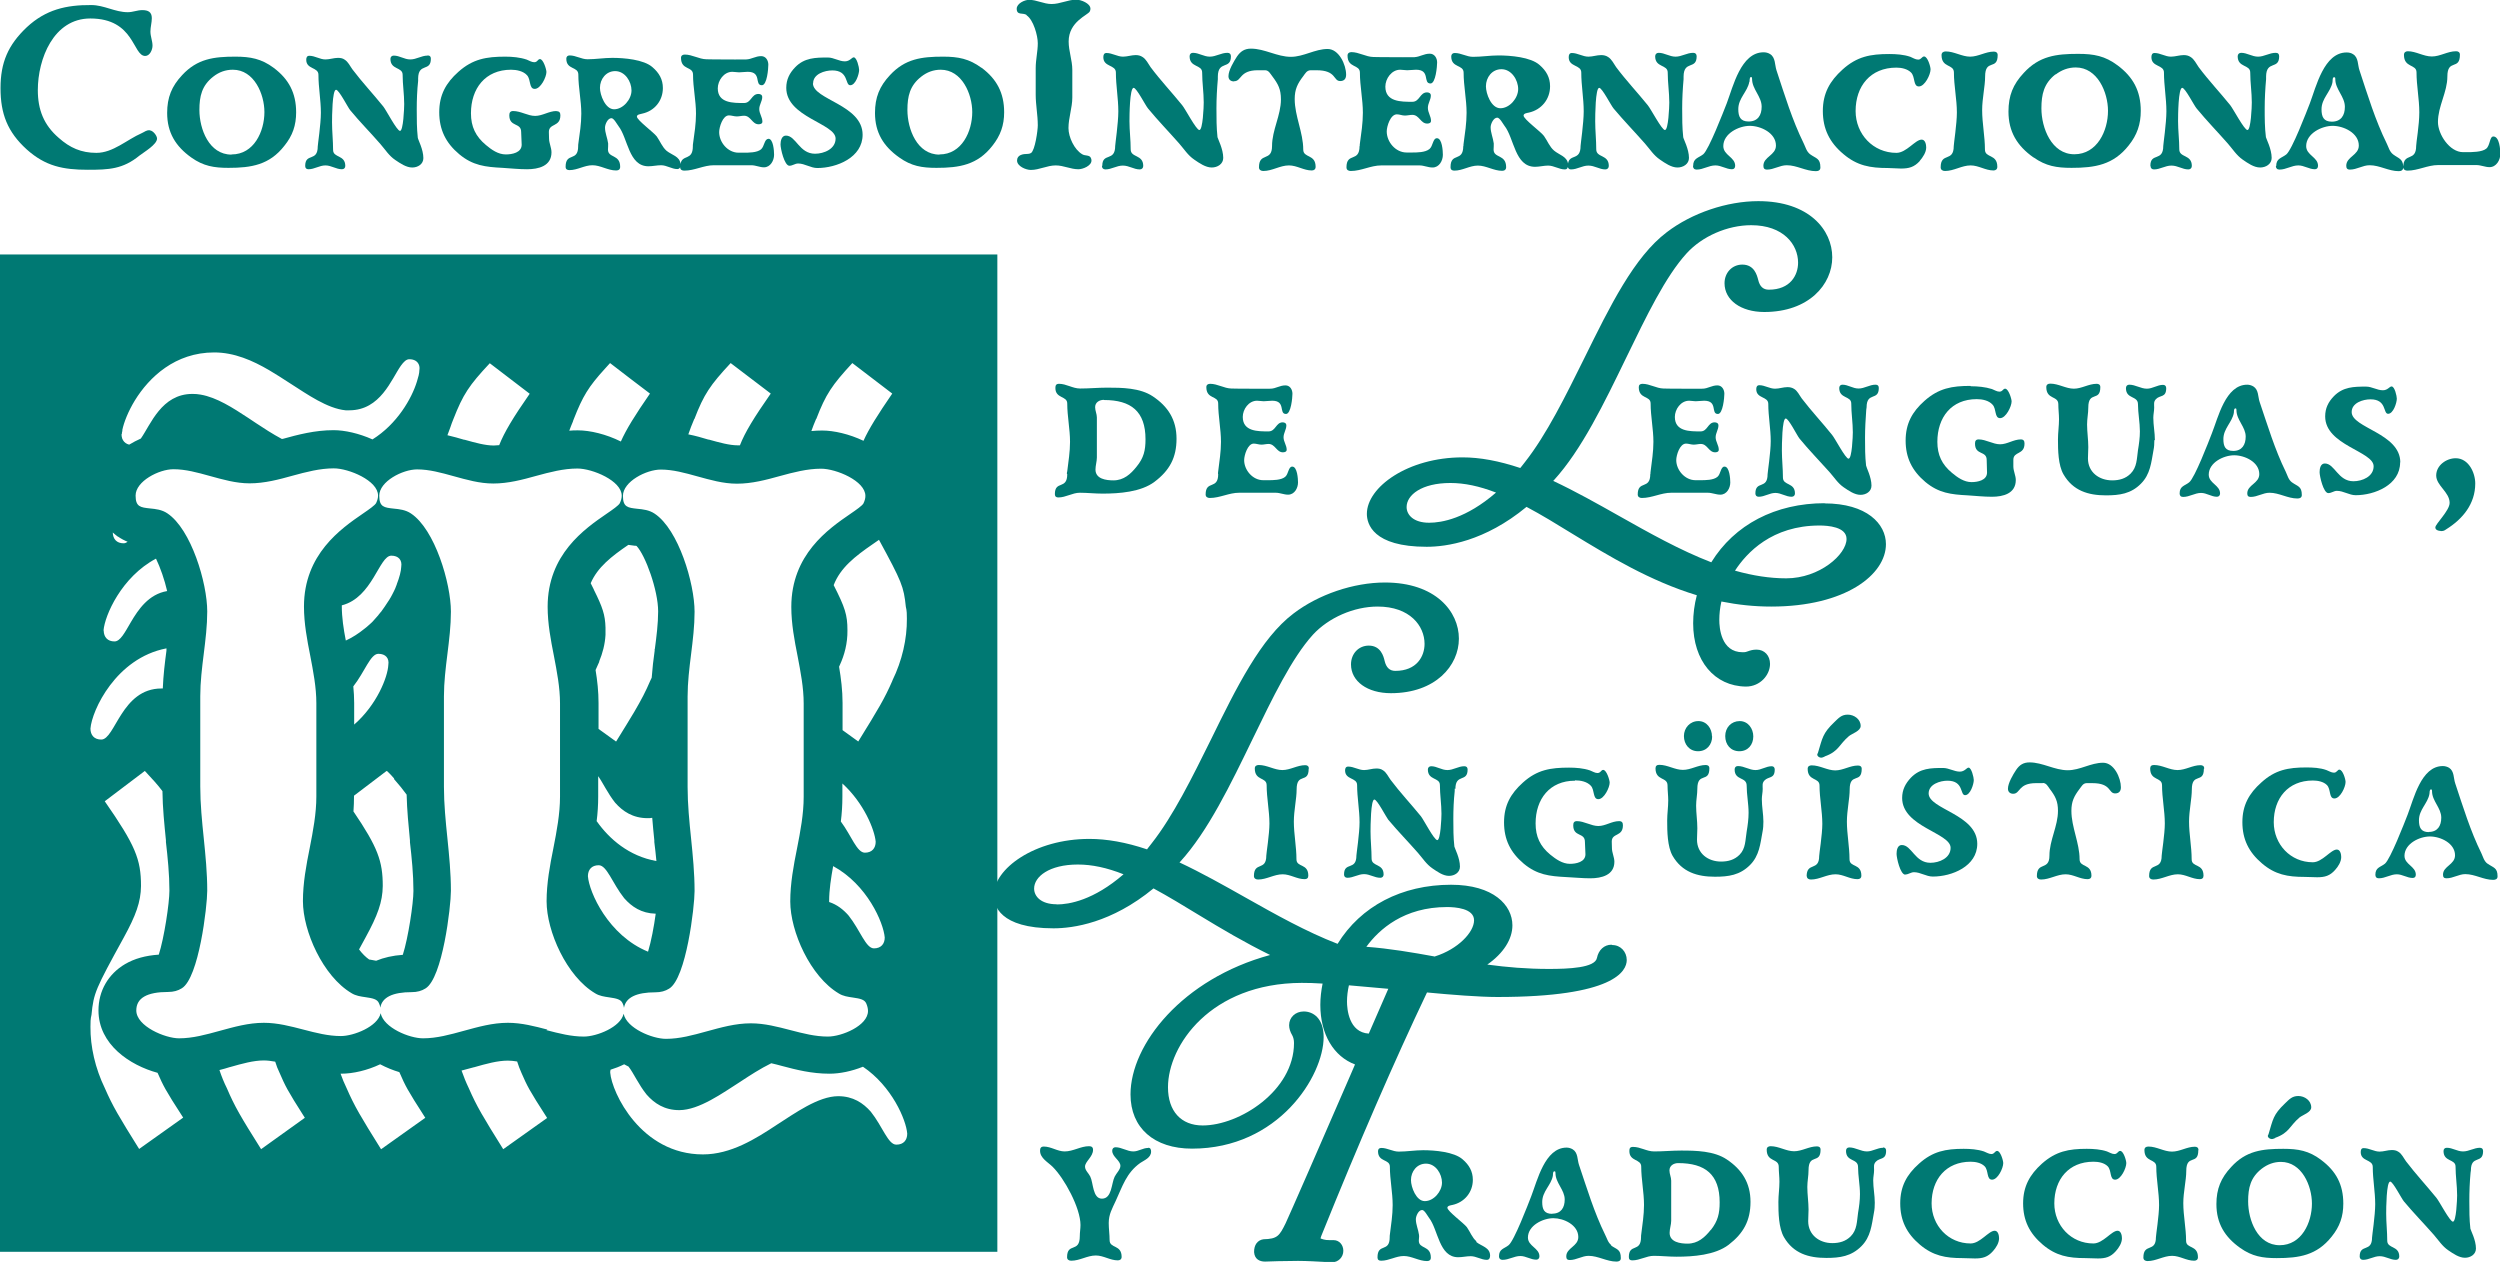 <?xml version="1.0" encoding="UTF-8"?><svg id="Capa_1" xmlns="http://www.w3.org/2000/svg" viewBox="0 0 143.43 72.4"><defs><style>.cls-1{fill:#007973;}</style></defs><path class="cls-1" d="M8.58,7.47c-.2,0-.27,.09-.45,.17-.85,.37-1.64,1.13-2.6,1.13-.87,0-1.52-.29-2.16-.86-.86-.74-1.2-1.62-1.2-2.74,0-1.79,.9-4.11,3.01-4.11,2.55,0,2.43,2.15,3.15,2.15,.27,0,.42-.36,.42-.59,0-.27-.12-.53-.12-.81,0-.26,.08-.51,.08-.77,0-.36-.22-.46-.55-.46-.28,0-.54,.12-.83,.12-.73,0-1.36-.41-2.09-.41C3.79,.28,2.63,.55,1.54,1.56,.46,2.58,.03,3.59,.03,5.06s.4,2.51,1.5,3.51c1.08,.97,2.1,1.17,3.51,1.17,1.19,0,2.01-.03,2.97-.82,.26-.2,1-.63,1-.97,0-.17-.24-.47-.42-.47"/><path class="cls-1" d="M15.7,3.89c-.7-.52-1.33-.64-2.2-.64-1.23,0-2.18,.12-3.05,1.06-.6,.64-.86,1.28-.86,2.17,0,1.13,.49,1.92,1.39,2.56,.69,.49,1.3,.59,2.13,.59,1.31,0,2.35-.17,3.2-1.26,.48-.59,.68-1.18,.68-1.93,0-1.1-.42-1.9-1.29-2.55m-2.42,4.98c-1.29,0-1.84-1.47-1.84-2.56,0-.79,.14-1.4,.79-1.91,.33-.26,.7-.4,1.13-.4,1.22,0,1.81,1.4,1.81,2.43,0,1.11-.6,2.43-1.88,2.43"/><path class="cls-1" d="M24.53,3.19c-.35,0-.64,.22-.99,.22s-.61-.22-.95-.22c-.12,0-.19,.08-.19,.19,0,.64,.7,.45,.7,.91,0,.56,.09,1.11,.09,1.68,0,.23-.05,1.54-.24,1.54-.18,0-.79-1.19-.96-1.4-.58-.72-1.22-1.4-1.77-2.13-.14-.19-.24-.43-.45-.56-.11-.08-.24-.1-.38-.1-.24,0-.47,.09-.72,.09-.32,0-.6-.21-.92-.21-.14,0-.18,.1-.18,.23,0,.56,.7,.41,.7,.86,0,.73,.14,1.45,.14,2.18,0,.65-.18,1.83-.18,1.93,0,.91-.72,.35-.72,1.12,0,.12,.06,.19,.19,.19,.34,0,.63-.22,.97-.22s.61,.22,.95,.22c.12,0,.19-.08,.19-.19,0-.65-.7-.45-.7-.92,0-.53-.06-1.05-.06-1.58,0-.31,.01-1.87,.23-1.87,.17,0,.67,1,.81,1.17,.55,.67,1.17,1.29,1.74,1.95,.28,.32,.49,.67,.85,.91,.28,.19,.63,.43,.97,.43,.32,0,.64-.19,.64-.54,0-.5-.31-1.06-.32-1.17-.06-.54-.06-1.08-.06-1.62s.02-1.09,.08-1.64v-.14c.01-.92,.73-.36,.73-1.13,0-.13-.06-.19-.19-.19"/><path class="cls-1" d="M31.92,6.37c-.42,0-.8,.28-1.22,.28s-.82-.28-1.26-.28c-.16,0-.22,.09-.22,.24,0,.7,.68,.4,.68,.96,0,.24,.03,.49,.03,.73,0,.46-.55,.56-.91,.56-.44,0-.82-.27-1.14-.54-.59-.49-.86-1.05-.86-1.82,0-1.42,.82-2.5,2.3-2.5,.32,0,.71,.08,.92,.32,.23,.26,.1,.78,.44,.78s.67-.68,.67-.97c0-.15-.18-.74-.37-.74-.13,0-.14,.18-.33,.18-.15,0-.3-.1-.43-.15-.38-.13-.83-.17-1.23-.17-1.08,0-1.86,.13-2.69,.87-.72,.64-1.1,1.33-1.1,2.32s.37,1.76,1.15,2.41c.78,.65,1.5,.73,2.48,.78,.47,.03,.94,.08,1.41,.08,.65,0,1.4-.18,1.4-.97,0-.27-.14-.53-.14-.79,0-.13-.01-.26-.01-.38,0-.51,.66-.27,.66-.95,0-.15-.05-.24-.22-.24"/><path class="cls-1" d="M44.08,7.97c-.23,0-.22,.43-.42,.6-.23,.19-.7,.19-.99,.19h-.3c-.61,0-1.11-.59-1.11-1.18,0-.28,.2-.96,.56-.96,.15,0,.3,.06,.45,.06,.14,0,.28-.04,.42-.04,.39,0,.46,.49,.83,.49,.1,0,.22-.03,.22-.15,0-.26-.18-.46-.18-.72s.17-.45,.17-.69c0-.13-.1-.18-.22-.18-.4,0-.41,.52-.82,.52-.63,0-1.51,.01-1.51-.84,0-.45,.35-.95,.83-.95,.13,0,.26,.03,.39,.03,.16,0,.33-.03,.5-.03,.82,0,.37,.77,.81,.77,.3,0,.37-.96,.37-1.18,0-.24-.14-.49-.41-.49-.33,0-.55,.18-.86,.19-.47,.01-.81,0-1.29,0-.33,0-.67,0-1-.01-.42-.01-.81-.27-1.23-.27-.13,0-.22,.06-.22,.19,0,.72,.69,.47,.69,.96,0,.74,.17,1.5,.17,2.24,0,.58-.09,1.14-.17,1.72-.01,.05-.01,.1-.01,.15,0,.86-.61,.44-.71,1.02-.03-.44-.51-.52-.8-.76-.25-.22-.37-.55-.56-.82-.18-.24-1.14-.94-1.14-1.14,0-.13,.21-.14,.3-.17,.71-.15,1.19-.74,1.19-1.47,0-.5-.22-.87-.59-1.19-.5-.45-1.65-.54-2.31-.54-.48,0-.95,.08-1.42,.08-.36,0-.67-.22-1.03-.22-.13,0-.19,.08-.19,.19,0,.65,.69,.43,.69,.91,0,.74,.17,1.5,.17,2.24,0,.58-.09,1.14-.17,1.72-.01,.05-.01,.1-.01,.15,0,.92-.72,.32-.72,1.18,0,.14,.09,.19,.22,.19,.46,0,.86-.28,1.32-.28s.88,.3,1.36,.3c.14,0,.23-.06,.23-.21,0-.73-.7-.49-.7-.99,0-.12,.02-.23,.01-.35-.04-.31-.18-.6-.18-.91,0-.18,.15-.54,.37-.54,.14,0,.32,.35,.4,.45,.55,.7,.58,2.31,1.72,2.31,.24,0,.49-.06,.73-.06,.32,0,.61,.22,.93,.22,.09,0,.14-.05,.16-.11,0,.15,.11,.2,.24,.2,.59,0,1.11-.31,1.7-.31h2.14c.26,0,.48,.12,.73,.12,.37,0,.58-.39,.58-.72,0-.21-.04-.92-.33-.92m-8.85-1.69c-.5,0-.81-.82-.81-1.23,0-.5,.35-.96,.87-.96,.57,0,.94,.6,.94,1.11s-.48,1.08-1,1.08"/><path class="cls-1" d="M46.65,4.78c0-.54,.67-.74,1.1-.74,.96,0,.72,.85,1.03,.85s.51-.64,.51-.88c0-.14-.13-.72-.31-.72-.11,0-.22,.23-.51,.23-.33,0-.64-.22-.97-.22-.72,0-1.35,.01-1.88,.56-.32,.33-.51,.7-.51,1.18,0,1.69,2.83,2.04,2.83,2.91,0,.6-.67,.87-1.18,.87-.91,0-1.09-1.04-1.67-1.04-.25,0-.31,.31-.31,.51,0,.23,.22,1.22,.51,1.22,.18,0,.32-.13,.5-.13,.38,0,.72,.26,1.1,.26,1.11,0,2.6-.6,2.6-1.91,0-1.72-2.85-2.01-2.85-2.95"/><path class="cls-1" d="M56.31,3.89c-.71-.52-1.33-.64-2.2-.64-1.23,0-2.18,.12-3.05,1.06-.6,.64-.86,1.28-.86,2.17,0,1.13,.49,1.92,1.4,2.56,.69,.49,1.29,.59,2.13,.59,1.31,0,2.35-.17,3.2-1.26,.47-.59,.68-1.18,.68-1.93,0-1.1-.42-1.9-1.29-2.55m-2.42,4.98c-1.29,0-1.84-1.47-1.84-2.56,0-.79,.14-1.4,.79-1.91,.33-.26,.7-.4,1.12-.4,1.22,0,1.81,1.4,1.81,2.43,0,1.11-.6,2.43-1.88,2.43"/><path class="cls-1" d="M58.9,.88c.39,.26,.64,1.16,.64,1.6,0,.47-.12,.94-.12,1.43v1.52c0,.59,.12,1.17,.12,1.76,0,.3-.16,1.44-.39,1.59-.07,.04-.13,.05-.2,.05-.25,0-.6,.05-.6,.38s.51,.54,.79,.54c.49,0,.93-.26,1.43-.26,.45,0,.85,.22,1.3,.22,.26,0,.75-.2,.75-.5,0-.05-.01-.11-.04-.16-.08-.17-.34-.1-.49-.2-.45-.26-.79-.98-.79-1.5,0-.59,.22-1.17,.22-1.76v-1.58c0-.55-.21-1.08-.21-1.63,0-1.14,1.1-1.51,1.21-1.72,.03-.05,.04-.11,.04-.16,0-.31-.55-.52-.81-.52-.48,0-.93,.25-1.42,.25-.45,0-.85-.24-1.29-.24-.26,0-.71,.21-.71,.51,0,.4,.36,.21,.57,.36"/><path class="cls-1" d="M63.22,9.52c0,.12,.07,.2,.2,.2,.35,0,.64-.22,1-.22s.63,.22,.97,.22c.12,0,.2-.08,.2-.2,0-.67-.72-.46-.72-.95,0-.54-.07-1.08-.07-1.61,0-.32,.01-1.92,.24-1.92,.17,0,.68,1.02,.83,1.19,.56,.68,1.19,1.33,1.78,2,.29,.33,.5,.68,.87,.93,.29,.2,.65,.45,1,.45,.33,0,.66-.2,.66-.55,0-.51-.31-1.09-.33-1.19-.06-.55-.06-1.1-.06-1.65s.03-1.12,.08-1.68v-.15c.01-.95,.75-.37,.75-1.16,0-.13-.07-.2-.2-.2-.36,0-.66,.22-1.01,.22s-.63-.22-.97-.22c-.12,0-.19,.08-.19,.2,0,.66,.72,.46,.72,.93,0,.58,.09,1.14,.09,1.72,0,.24-.05,1.58-.25,1.58-.18,0-.81-1.22-.99-1.43-.59-.73-1.25-1.43-1.81-2.18-.14-.2-.25-.45-.46-.58-.12-.08-.25-.11-.39-.11-.25,0-.48,.09-.73,.09-.33,0-.62-.21-.95-.21-.14,0-.18,.11-.18,.24,0,.58,.72,.42,.72,.88,0,.75,.14,1.48,.14,2.23,0,.67-.18,1.88-.18,1.98,0,.93-.74,.36-.74,1.14"/><path class="cls-1" d="M70.81,4.66c.43,0,.29-.63,1.36-.63h.41c.21,0,.3,.2,.41,.34,.34,.45,.5,.75,.5,1.33,0,.92-.51,1.76-.51,2.68s-.75,.33-.75,1.22c0,.15,.12,.21,.25,.21,.51,0,.96-.32,1.47-.32,.46,0,.85,.29,1.31,.29,.13,0,.22-.07,.22-.21,0-.74-.71-.49-.71-.99,0-.98-.49-1.92-.49-2.9,0-.55,.16-.88,.49-1.31,.12-.16,.2-.33,.42-.34h.34c1.16,0,.95,.62,1.36,.62,.24,0,.34-.14,.34-.37,0-.56-.41-1.47-1.06-1.47-.73,0-1.38,.45-2.11,.45-.79,0-1.5-.47-2.29-.47-.37,0-.6,.16-.8,.45-.18,.28-.49,.79-.49,1.13,0,.2,.13,.3,.32,.3"/><path class="cls-1" d="M78,8.38c0,.96-.75,.34-.75,1.22,0,.16,.12,.21,.25,.21,.6,0,1.14-.32,1.75-.32h2.19c.26,0,.48,.12,.75,.12,.38,0,.59-.39,.59-.73,0-.21-.04-.95-.34-.95-.24,0-.22,.45-.43,.62-.24,.2-.72,.2-1.01,.2h-.3c-.63,0-1.14-.6-1.14-1.21,0-.29,.21-.98,.58-.98,.16,0,.3,.07,.46,.07,.14,0,.29-.04,.43-.04,.4,0,.47,.5,.85,.5,.1,0,.22-.03,.22-.16,0-.26-.18-.47-.18-.74s.17-.46,.17-.71c0-.13-.11-.18-.22-.18-.41,0-.42,.54-.84,.54-.64,0-1.55,.01-1.55-.87,0-.46,.36-.97,.85-.97,.13,0,.26,.03,.4,.03,.17,0,.34-.03,.51-.03,.84,0,.38,.79,.83,.79,.3,0,.38-.99,.38-1.21,0-.25-.15-.5-.42-.5-.34,0-.56,.18-.88,.2-.49,.01-.83,0-1.33,0-.34,0-.69,0-1.03-.01-.43-.01-.83-.28-1.26-.28-.13,0-.22,.07-.22,.2,0,.73,.71,.49,.71,.98,0,.76,.17,1.54,.17,2.3,0,.59-.09,1.17-.17,1.76-.01,.05-.01,.1-.01,.16"/><path class="cls-1" d="M83.95,8.38c0,.95-.73,.33-.73,1.21,0,.15,.09,.2,.22,.2,.47,0,.88-.29,1.35-.29s.91,.3,1.39,.3c.14,0,.23-.07,.23-.21,0-.75-.72-.5-.72-1.01,0-.12,.02-.24,.01-.35-.04-.32-.18-.62-.18-.93,0-.18,.16-.55,.38-.55,.14,0,.33,.35,.41,.46,.57,.72,.59,2.36,1.76,2.36,.25,0,.5-.07,.75-.07,.33,0,.63,.22,.96,.22,.11,0,.15-.06,.17-.14,.02,.08,.07,.14,.18,.14,.36,0,.64-.22,1-.22s.63,.22,.97,.22c.12,0,.2-.08,.2-.2,0-.67-.72-.46-.72-.95,0-.54-.06-1.08-.06-1.61,0-.32,.01-1.92,.23-1.92,.17,0,.68,1.02,.83,1.19,.57,.68,1.2,1.33,1.79,2,.29,.33,.5,.68,.87,.93,.29,.2,.65,.45,1,.45,.33,0,.66-.2,.66-.55,0-.51-.32-1.09-.33-1.19-.06-.55-.06-1.1-.06-1.65s.03-1.12,.08-1.68v-.15c.01-.95,.75-.37,.75-1.16,0-.13-.07-.2-.2-.2-.36,0-.66,.22-1.01,.22s-.63-.22-.97-.22c-.12,0-.2,.08-.2,.2,0,.66,.72,.46,.72,.93,0,.58,.09,1.14,.09,1.72,0,.24-.05,1.58-.25,1.58-.18,0-.81-1.22-.99-1.43-.59-.73-1.25-1.43-1.81-2.18-.14-.2-.25-.45-.46-.58-.12-.08-.25-.11-.4-.11-.25,0-.48,.09-.73,.09-.33,0-.62-.21-.95-.21-.14,0-.18,.11-.18,.24,0,.58,.72,.42,.72,.88,0,.75,.14,1.48,.14,2.23,0,.67-.18,1.88-.18,1.98,0,.87-.63,.44-.72,1.01-.07-.41-.52-.5-.8-.74-.26-.22-.38-.56-.58-.84-.18-.25-1.17-.96-1.17-1.17,0-.13,.21-.15,.3-.17,.72-.16,1.22-.76,1.22-1.51,0-.51-.22-.89-.6-1.22-.51-.46-1.69-.55-2.36-.55-.49,0-.97,.08-1.46,.08-.37,0-.68-.22-1.05-.22-.13,0-.2,.08-.2,.2,0,.67,.71,.45,.71,.93,0,.76,.17,1.54,.17,2.3,0,.59-.09,1.17-.17,1.76-.01,.05-.01,.1-.01,.16m2.18-4.42c.58,0,.96,.62,.96,1.14s-.49,1.1-1.02,1.1-.83-.84-.83-1.26c0-.51,.35-.98,.89-.98"/><path class="cls-1" d="M97.13,9.52c0,.13,.07,.21,.21,.21,.38,0,.69-.24,1.08-.24,.33,0,.62,.22,.95,.22,.12,0,.18-.08,.18-.2,0-.5-.68-.6-.68-1.13,0-.72,.89-1.16,1.52-1.16s1.5,.41,1.5,1.13c0,.56-.72,.64-.72,1.16,0,.14,.05,.22,.21,.22,.39,0,.73-.25,1.13-.25,.58,0,1.09,.34,1.67,.34,.14,0,.26-.05,.26-.21,0-.54-.25-.51-.59-.76-.21-.16-.26-.41-.37-.63-.66-1.34-1.09-2.77-1.56-4.19-.1-.3-.05-.74-.37-.93-.11-.07-.24-.1-.37-.1-1.3,0-1.75,1.97-2.11,2.92-.2,.51-1.03,2.66-1.35,2.93-.28,.22-.58,.22-.58,.67m3.23-4.82c.02-.07-.01-.28,.09-.28,.06,0,.06,.05,.06,.11,0,.59,.55,1,.55,1.59,0,.49-.22,.85-.75,.85-.47,0-.59-.28-.59-.71,0-.63,.53-1,.63-1.56"/><path class="cls-1" d="M110.14,9.23c.18-.21,.37-.49,.37-.77,0-.16-.05-.45-.26-.45-.37,0-.87,.76-1.45,.76-1.34,0-2.34-1.08-2.34-2.4,0-1.43,.85-2.49,2.34-2.49,.29,0,.63,.07,.84,.28,.25,.25,.11,.8,.45,.8s.67-.68,.67-.98c0-.16-.17-.74-.37-.74-.13,0-.16,.18-.34,.18-.16,0-.3-.1-.45-.16-.37-.13-.81-.16-1.21-.16-1.08,0-1.85,.14-2.68,.89-.73,.66-1.13,1.36-1.13,2.38s.38,1.8,1.18,2.47c.79,.67,1.54,.8,2.55,.8,.25,0,.5,.03,.75,.03,.46,0,.76-.08,1.08-.43"/><path class="cls-1" d="M111.34,9.6c0,.15,.12,.21,.25,.21,.51,0,.96-.32,1.47-.32,.46,0,.85,.29,1.31,.29,.13,0,.22-.07,.22-.21,0-.75-.71-.49-.71-.99,0-.75-.16-1.51-.16-2.26,0-.67,.17-1.37,.17-1.93,0-1.04,.72-.33,.72-1.23,0-.14-.09-.2-.22-.2-.47,0-.89,.29-1.36,.29s-.92-.3-1.4-.3c-.14,0-.24,.07-.24,.21,0,.75,.71,.5,.71,1,0,.76,.17,1.54,.17,2.3,0,.63-.18,1.79-.18,1.92,0,.95-.75,.33-.75,1.22"/><path class="cls-1" d="M116.67,9.03c.71,.5,1.32,.6,2.18,.6,1.34,0,2.4-.17,3.28-1.29,.48-.6,.69-1.21,.69-1.98,0-1.13-.43-1.94-1.33-2.61-.72-.54-1.36-.66-2.26-.66-1.26,0-2.23,.12-3.12,1.09-.62,.66-.88,1.31-.88,2.22,0,1.16,.5,1.97,1.43,2.63m1.27-4.75c.34-.26,.72-.41,1.16-.41,1.25,0,1.85,1.43,1.85,2.49,0,1.14-.62,2.49-1.93,2.49s-1.89-1.51-1.89-2.63c0-.81,.14-1.43,.81-1.96"/><path class="cls-1" d="M123.38,9.52c0,.12,.07,.2,.2,.2,.35,0,.64-.22,1-.22s.63,.22,.97,.22c.12,0,.2-.08,.2-.2,0-.67-.72-.46-.72-.95,0-.54-.07-1.08-.07-1.61,0-.32,.01-1.92,.24-1.92,.17,0,.68,1.02,.83,1.19,.56,.68,1.19,1.33,1.78,2,.29,.33,.5,.68,.86,.93,.29,.2,.64,.45,1,.45,.33,0,.66-.2,.66-.55,0-.51-.31-1.09-.33-1.19-.07-.55-.07-1.1-.07-1.65s.03-1.12,.08-1.68v-.15c.01-.95,.75-.37,.75-1.16,0-.13-.06-.2-.2-.2-.36,0-.66,.22-1.01,.22s-.63-.22-.97-.22c-.12,0-.2,.08-.2,.2,0,.66,.72,.46,.72,.93,0,.58,.09,1.14,.09,1.72,0,.24-.05,1.58-.25,1.58-.18,0-.82-1.22-.99-1.43-.59-.73-1.25-1.43-1.81-2.18-.14-.2-.25-.45-.46-.58-.12-.08-.25-.11-.39-.11-.25,0-.49,.09-.74,.09-.33,0-.61-.21-.94-.21-.14,0-.18,.11-.18,.24,0,.58,.72,.42,.72,.88,0,.75,.14,1.48,.14,2.23,0,.67-.18,1.88-.18,1.98,0,.93-.74,.36-.74,1.14"/><path class="cls-1" d="M130.57,9.52c0,.13,.07,.21,.21,.21,.38,0,.7-.24,1.08-.24,.33,0,.62,.22,.95,.22,.12,0,.18-.08,.18-.2,0-.5-.68-.6-.68-1.13,0-.72,.89-1.16,1.52-1.16s1.5,.41,1.5,1.13c0,.56-.72,.64-.72,1.16,0,.14,.05,.22,.21,.22,.4,0,.73-.25,1.13-.25,.58,0,1.09,.34,1.67,.34,.14,0,.25-.05,.26-.21,.02,.13,.12,.18,.24,.18,.6,0,1.16-.32,1.76-.32h2.2c.25,0,.5,.12,.75,.12,.39,0,.62-.41,.62-.76,0-.24-.05-1-.4-1-.22,0-.18,.51-.41,.7-.24,.2-.83,.2-1.13,.2h-.2c-.77,0-1.44-1.02-1.44-1.73,0-.91,.54-1.71,.54-2.61,0-1.04,.72-.33,.72-1.25,0-.14-.09-.2-.22-.2-.49,0-.91,.3-1.39,.3s-.91-.3-1.38-.3c-.13,0-.22,.07-.22,.21,0,.75,.72,.52,.72,1,0,.77,.16,1.52,.16,2.3,0,.73-.18,1.73-.18,1.92,0,.93-.71,.36-.74,1.18-.03-.45-.26-.45-.58-.69-.21-.16-.26-.41-.37-.63-.66-1.34-1.09-2.77-1.56-4.19-.11-.3-.05-.74-.37-.93-.1-.07-.23-.1-.37-.1-1.3,0-1.75,1.97-2.11,2.92-.2,.51-1.02,2.66-1.35,2.93-.28,.22-.58,.22-.58,.67m3.23-4.82c.01-.07-.01-.28,.09-.28,.07,0,.07,.05,.07,.11,0,.59,.55,1,.55,1.59,0,.49-.22,.85-.75,.85-.47,0-.59-.28-.59-.71,0-.63,.53-1,.63-1.56"/><path class="cls-1" d="M61.23,27.2c0,.92-.71,.34-.71,1.15,0,.14,.08,.19,.2,.19,.43,0,.81-.27,1.23-.27s.87,.05,1.31,.05c.95,0,2.2-.09,2.98-.68,.86-.65,1.26-1.38,1.26-2.47s-.49-1.85-1.36-2.43c-.73-.49-1.77-.5-2.62-.5-.52,0-1.03,.05-1.55,.05-.43,0-.79-.27-1.21-.27-.17,0-.21,.09-.21,.24,0,.62,.68,.44,.68,.89,0,.73,.16,1.47,.16,2.2,0,.57-.09,1.12-.16,1.69-.02,.05-.02,.1-.02,.15m2.13-4.24c1.55,0,2.38,.65,2.38,2.25,0,.64-.1,1.07-.51,1.57-.34,.43-.74,.79-1.33,.79-.42,0-1.03-.08-1.03-.62,0-.23,.08-.47,.08-.69v-2.3c0-.2-.1-.39-.1-.59,0-.28,.25-.42,.5-.42"/><path class="cls-1" d="M69.89,27.2c0,.92-.72,.33-.72,1.17,0,.15,.12,.2,.24,.2,.58,0,1.1-.3,1.68-.3h2.1c.25,0,.46,.11,.71,.11,.37,0,.57-.38,.57-.7,0-.2-.04-.91-.33-.91-.23,0-.21,.43-.41,.59-.23,.19-.7,.19-.97,.19h-.29c-.6,0-1.09-.58-1.09-1.15,0-.28,.2-.95,.55-.95,.15,0,.29,.06,.44,.06,.14,0,.27-.04,.41-.04,.38,0,.46,.48,.82,.48,.1,0,.22-.03,.22-.15,0-.25-.18-.46-.18-.71s.16-.44,.16-.68c0-.13-.1-.18-.21-.18-.39,0-.4,.52-.81,.52-.61,0-1.48,.01-1.48-.83,0-.44,.34-.93,.82-.93,.13,0,.25,.03,.38,.03,.16,0,.33-.03,.49-.03,.8,0,.36,.76,.79,.76,.29,0,.37-.95,.37-1.16,0-.24-.14-.48-.4-.48-.33,0-.54,.18-.85,.19-.46,.01-.8,0-1.27,0-.33,0-.66,0-.99-.01-.41-.01-.79-.27-1.21-.27-.13,0-.22,.06-.22,.19,0,.71,.68,.47,.68,.94,0,.73,.16,1.47,.16,2.2,0,.57-.09,1.12-.16,1.69-.01,.05-.01,.1-.01,.15"/><path class="cls-1" d="M104.69,28.87c-2.83,0-5.18,1.23-6.51,3.39-1.79-.69-3.57-1.69-5.29-2.66-1.24-.7-2.52-1.42-3.78-2.01l.04-.04c1.59-1.74,2.89-4.43,4.15-7.03,1.16-2.39,2.25-4.65,3.46-5.98,.9-.99,2.35-1.62,3.71-1.62,1.85,0,2.69,1.11,2.69,2.15,0,.71-.44,1.55-1.68,1.55-.32,0-.52-.18-.61-.57-.07-.26-.22-.87-.91-.87-.58,0-1.02,.46-1.02,1.07,0,.97,.94,1.65,2.28,1.65,2.56,0,3.9-1.58,3.9-3.14s-1.32-3.22-4.24-3.22c-1.8,0-3.81,.68-5.25,1.78-1.88,1.42-3.26,4.24-4.74,7.24-1.06,2.14-2.15,4.36-3.4,5.95l-.18,.23s-.06,.07-.09,.11c-1.23-.41-2.31-.61-3.31-.61-3.14,0-5.49,1.71-5.49,3.24,0,.57,.34,1.89,3.43,1.89,1.12,0,3.32-.3,5.73-2.29,.85,.45,1.73,.99,2.64,1.55,2.1,1.28,4.46,2.71,7.13,3.52-.14,.53-.21,1.08-.21,1.61,0,2.15,1.22,3.61,3.03,3.63h0c.82,0,1.38-.67,1.38-1.3,0-.48-.32-.82-.77-.82-.22,0-.37,.05-.48,.09-.1,.04-.16,.06-.32,.06-1.25,0-1.34-1.42-1.34-1.85,0-.35,.04-.7,.12-1.06,.95,.19,1.89,.29,2.86,.29,4.27,0,6.58-1.84,6.58-3.58,0-1.16-1.09-2.34-3.53-2.34m-22.68,1.11c-.89,0-1.29-.45-1.29-.9,0-.69,.86-1.38,2.51-1.38,.81,0,1.66,.18,2.62,.55-1.72,1.49-3.12,1.73-3.83,1.73m20.48,3.19c-.94,0-1.91-.15-2.94-.44,.67-1.03,2.12-2.59,4.85-2.59,.47,0,1.55,.07,1.55,.77,0,.89-1.55,2.26-3.46,2.26"/><path class="cls-1" d="M94.68,27.2c0,.92-.72,.33-.72,1.17,0,.15,.12,.2,.24,.2,.58,0,1.1-.3,1.68-.3h2.1c.25,0,.47,.11,.72,.11,.37,0,.57-.38,.57-.7,0-.2-.04-.91-.33-.91-.23,0-.21,.43-.41,.59-.23,.19-.69,.19-.97,.19h-.29c-.6,0-1.1-.58-1.1-1.15,0-.28,.2-.95,.56-.95,.15,0,.29,.06,.44,.06,.14,0,.28-.04,.41-.04,.38,0,.45,.48,.82,.48,.1,0,.21-.03,.21-.15,0-.25-.18-.46-.18-.71s.16-.44,.16-.68c0-.13-.1-.18-.22-.18-.39,0-.4,.52-.8,.52-.62,0-1.48,.01-1.48-.83,0-.44,.34-.93,.82-.93,.12,0,.25,.03,.37,.03,.17,0,.33-.03,.49-.03,.81,0,.36,.76,.79,.76,.29,0,.37-.95,.37-1.16,0-.24-.14-.48-.4-.48-.32,0-.54,.18-.84,.19-.46,.01-.79,0-1.27,0-.33,0-.66,0-.98-.01-.42-.01-.79-.27-1.21-.27-.13,0-.21,.06-.21,.19,0,.71,.68,.47,.68,.94,0,.73,.16,1.47,.16,2.2,0,.57-.09,1.12-.16,1.69-.01,.05-.01,.1-.01,.15"/><path class="cls-1" d="M106.06,26.32c-.18,0-.78-1.17-.95-1.37-.56-.7-1.19-1.37-1.74-2.09-.14-.19-.24-.43-.44-.55-.11-.07-.24-.1-.38-.1-.24,0-.47,.09-.71,.09-.32,0-.59-.2-.9-.2-.14,0-.18,.1-.18,.23,0,.55,.69,.4,.69,.84,0,.72,.14,1.42,.14,2.14,0,.64-.18,1.8-.18,1.9,0,.89-.7,.34-.7,1.1,0,.11,.06,.19,.19,.19,.34,0,.62-.22,.96-.22,.32,0,.6,.22,.93,.22,.12,0,.19-.08,.19-.19,0-.64-.69-.44-.69-.91,0-.52-.06-1.03-.06-1.55,0-.3,.01-1.84,.22-1.84,.17,0,.65,.98,.79,1.15,.54,.66,1.14,1.27,1.71,1.91,.28,.31,.48,.65,.83,.89,.28,.19,.62,.43,.96,.43,.32,0,.63-.19,.63-.53,0-.49-.3-1.05-.31-1.15-.06-.53-.06-1.06-.06-1.59s.03-1.07,.07-1.61l.02-.14c0-.91,.7-.35,.7-1.11,0-.13-.06-.19-.19-.19-.34,0-.63,.22-.97,.22s-.6-.22-.93-.22c-.11,0-.18,.08-.18,.19,0,.63,.69,.44,.69,.89,0,.55,.09,1.1,.09,1.65,0,.23-.05,1.51-.24,1.51"/><path class="cls-1" d="M113.05,22.14c-1.06,0-1.82,.13-2.64,.86-.71,.63-1.08,1.31-1.08,2.28s.36,1.72,1.13,2.37c.77,.64,1.47,.72,2.44,.77,.46,.03,.92,.08,1.38,.08,.64,0,1.37-.18,1.37-.96,0-.26-.14-.51-.14-.78,0-.13,0-.25,0-.38,0-.5,.64-.27,.64-.93,0-.15-.05-.24-.21-.24-.42,0-.78,.28-1.19,.28s-.81-.28-1.23-.28c-.16,0-.21,.09-.21,.24,0,.69,.67,.39,.67,.94,0,.24,.02,.48,.02,.72,0,.45-.54,.55-.89,.55-.43,0-.81-.27-1.12-.53-.58-.48-.84-1.03-.84-1.78,0-1.4,.8-2.45,2.26-2.45,.31,0,.69,.07,.91,.32,.23,.25,.1,.77,.43,.77s.66-.67,.66-.96c0-.15-.18-.73-.37-.73-.13,0-.14,.17-.33,.17-.15,0-.29-.1-.43-.15-.38-.12-.82-.16-1.21-.16"/><path class="cls-1" d="M123.63,25.25c0-.43-.09-.86-.09-1.28,0-.2,.05-.39,.05-.59s-.04-.33,.1-.48c.23-.25,.59-.07,.59-.63,0-.11-.06-.19-.18-.19-.33,0-.6,.22-.93,.22-.35,0-.66-.23-1.01-.23-.12,0-.19,.08-.19,.2,0,.64,.69,.42,.69,.92s.11,1.05,.11,1.56c0,.36-.05,.72-.11,1.08-.07,.48-.05,.97-.42,1.34-.29,.29-.65,.39-1.06,.39-.74,0-1.39-.46-1.39-1.26,0-.23,.02-.43,.02-.65,0-.43-.07-.87-.07-1.3,0-.33,.07-.64,.07-.97,0-.98,.69-.31,.69-1.17,0-.14-.09-.19-.21-.19-.46,0-.86,.28-1.31,.28s-.88-.29-1.35-.29c-.14,0-.23,.06-.23,.2,0,.73,.69,.48,.69,.98,0,.29,.04,.57,.04,.86,0,.39-.06,.77-.06,1.16,0,.61,.01,1.48,.32,2.01,.54,.93,1.41,1.2,2.43,1.2,.78,0,1.44-.09,2.01-.67,.54-.54,.59-1.21,.72-1.92,.04-.19,.05-.38,.05-.58"/><path class="cls-1" d="M128.93,28.3c0,.14,.05,.21,.2,.21,.38,0,.7-.24,1.08-.24,.55,0,1.04,.33,1.6,.33,.14,0,.25-.05,.25-.2,0-.51-.24-.49-.57-.73-.2-.15-.25-.39-.35-.6-.63-1.28-1.04-2.66-1.5-4.01-.1-.29-.05-.7-.36-.89-.1-.06-.23-.1-.35-.1-1.25,0-1.67,1.89-2.03,2.79-.19,.49-.98,2.55-1.3,2.81-.26,.21-.55,.21-.55,.64,0,.12,.06,.2,.2,.2,.37,0,.67-.23,1.03-.23,.32,0,.59,.22,.91,.22,.11,0,.18-.08,.18-.19,0-.48-.65-.58-.65-1.08,0-.69,.85-1.11,1.46-1.11s1.44,.39,1.44,1.08c0,.54-.69,.61-.69,1.11m-.8-2.44c-.46,0-.57-.26-.57-.68,0-.6,.5-.96,.6-1.5,.01-.06-.01-.26,.09-.26,.06,0,.06,.05,.06,.1,0,.57,.53,.96,.53,1.52,0,.46-.21,.82-.71,.82"/><path class="cls-1" d="M137.71,26.53c0-1.68-2.79-1.97-2.79-2.89,0-.53,.65-.73,1.08-.73,.95,0,.71,.83,1.01,.83s.5-.63,.5-.87c0-.14-.12-.7-.3-.7-.12,0-.22,.22-.5,.22-.33,0-.63-.21-.96-.21-.71,0-1.32,.01-1.85,.55-.32,.33-.5,.69-.5,1.16,0,1.66,2.78,2,2.78,2.86,0,.59-.65,.86-1.16,.86-.89,0-1.07-1.02-1.64-1.02-.25,0-.3,.3-.3,.5,0,.23,.22,1.2,.5,1.2,.18,0,.32-.13,.49-.13,.38,0,.71,.25,1.08,.25,1.09,0,2.55-.59,2.55-1.88"/><path class="cls-1" d="M140.03,30.47c.14,0,.2-.02,.31-.1,.95-.59,1.67-1.46,1.67-2.63,0-.63-.39-1.45-1.12-1.45-.54,0-1.12,.41-1.12,.99s.77,.95,.77,1.57c0,.45-.82,1.21-.82,1.41,0,.15,.18,.2,.3,.2"/><path class="cls-1" d="M75.09,44.09c0-.14-.09-.19-.21-.19-.45,0-.86,.28-1.31,.28s-.88-.29-1.35-.29c-.14,0-.23,.06-.23,.2,0,.72,.68,.48,.68,.96,0,.73,.16,1.47,.16,2.2,0,.61-.18,1.71-.18,1.84,0,.9-.71,.32-.71,1.17,0,.14,.11,.2,.24,.2,.49,0,.92-.3,1.41-.3,.44,0,.82,.28,1.26,.28,.13,0,.21-.06,.21-.2,0-.72-.68-.46-.68-.94,0-.72-.15-1.45-.15-2.16,0-.64,.16-1.31,.16-1.85,0-.99,.69-.31,.69-1.18"/><path class="cls-1" d="M83.5,45.26c0-.9,.7-.35,.7-1.11,0-.12-.06-.19-.19-.19-.34,0-.63,.22-.97,.22s-.61-.22-.93-.22c-.12,0-.19,.08-.19,.19,0,.63,.69,.44,.69,.89,0,.55,.09,1.1,.09,1.65,0,.23-.05,1.51-.24,1.51-.18,0-.78-1.17-.94-1.37-.57-.7-1.2-1.37-1.74-2.09-.14-.19-.24-.43-.44-.55-.11-.08-.24-.1-.38-.1-.24,0-.46,.09-.7,.09-.32,0-.59-.2-.91-.2-.14,0-.18,.1-.18,.22,0,.55,.69,.4,.69,.84,0,.72,.14,1.42,.14,2.14,0,.64-.18,1.8-.18,1.9,0,.89-.71,.34-.71,1.09,0,.11,.06,.19,.19,.19,.34,0,.62-.21,.96-.21,.33,0,.6,.21,.93,.21,.11,0,.19-.07,.19-.19,0-.64-.69-.44-.69-.91,0-.51-.06-1.03-.06-1.55,0-.3,.01-1.84,.22-1.84,.16,0,.66,.98,.79,1.15,.54,.65,1.15,1.27,1.71,1.91,.28,.32,.48,.65,.83,.89,.28,.19,.61,.43,.95,.43,.32,0,.63-.19,.63-.53,0-.49-.3-1.05-.32-1.15-.06-.53-.06-1.06-.06-1.58s.02-1.07,.08-1.61v-.14Z"/><path class="cls-1" d="M90.36,44.77c.32,0,.69,.07,.91,.31,.23,.25,.1,.77,.43,.77s.65-.67,.65-.95c0-.15-.18-.73-.37-.73-.13,0-.14,.18-.33,.18-.15,0-.29-.1-.43-.15-.38-.13-.82-.16-1.2-.16-1.06,0-1.83,.12-2.65,.86-.7,.63-1.08,1.3-1.08,2.28s.36,1.72,1.13,2.37c.77,.64,1.47,.72,2.44,.77,.46,.02,.92,.07,1.38,.07,.64,0,1.38-.18,1.38-.95,0-.26-.14-.52-.14-.78,0-.12-.01-.25-.01-.38,0-.51,.64-.26,.64-.93,0-.15-.05-.24-.22-.24-.42,0-.78,.28-1.19,.28s-.81-.28-1.23-.28c-.16,0-.21,.09-.21,.24,0,.69,.67,.39,.67,.95,0,.24,.03,.47,.03,.71,0,.45-.54,.55-.89,.55-.43,0-.81-.27-1.13-.53-.58-.48-.84-1.03-.84-1.79,0-1.4,.81-2.45,2.26-2.45"/><path class="cls-1" d="M100.59,42.25c0-.45-.3-.88-.78-.88s-.83,.37-.83,.86,.31,.87,.81,.87,.8-.38,.8-.85"/><path class="cls-1" d="M98.22,42.25c0-.45-.3-.88-.78-.88s-.83,.39-.83,.86,.31,.87,.81,.87,.81-.38,.81-.85"/><path class="cls-1" d="M101.82,44.15c0-.11-.06-.19-.17-.19-.33,0-.61,.22-.93,.22-.36,0-.65-.23-1.01-.23-.13,0-.19,.08-.19,.2,0,.64,.69,.41,.69,.92s.11,1.05,.11,1.56c0,.36-.05,.72-.11,1.08-.08,.48-.05,.97-.41,1.33-.29,.29-.65,.39-1.06,.39-.74,0-1.38-.46-1.38-1.26,0-.23,.02-.43,.02-.65,0-.43-.07-.87-.07-1.3,0-.33,.07-.64,.07-.97,0-.98,.69-.31,.69-1.17,0-.14-.09-.19-.21-.19-.45,0-.85,.28-1.31,.28s-.88-.29-1.35-.29c-.14,0-.22,.06-.22,.2,0,.73,.69,.48,.69,.98,0,.29,.04,.57,.04,.86,0,.39-.06,.77-.06,1.16,0,.61,.01,1.49,.31,2.02,.54,.93,1.41,1.2,2.43,1.2,.78,0,1.43-.09,2.01-.67,.54-.54,.59-1.21,.72-1.91,.04-.19,.05-.38,.05-.58,0-.43-.09-.85-.09-1.29,0-.2,.05-.39,.05-.59,0-.19-.04-.33,.1-.48,.23-.25,.59-.08,.59-.63"/><path class="cls-1" d="M103.66,50.26c0,.14,.11,.2,.24,.2,.49,0,.91-.3,1.41-.3,.44,0,.81,.28,1.26,.28,.13,0,.22-.06,.22-.2,0-.72-.68-.46-.68-.94,0-.72-.15-1.45-.15-2.16,0-.64,.16-1.31,.16-1.85,0-.99,.69-.31,.69-1.18,0-.14-.09-.19-.22-.19-.45,0-.85,.28-1.3,.28s-.88-.29-1.35-.29c-.14,0-.23,.06-.23,.2,0,.72,.68,.48,.68,.96,0,.73,.16,1.47,.16,2.2,0,.61-.18,1.71-.18,1.84,0,.9-.72,.32-.72,1.17"/><path class="cls-1" d="M104.68,43.4c.82-.29,.82-.68,1.4-1.17,.19-.15,.67-.29,.67-.58,0-.39-.38-.65-.74-.65s-.52,.19-.77,.43c-.68,.65-.68,.91-.94,1.76-.01,.04-.04,.06-.04,.1,0,.11,.13,.18,.22,.18,.08,0,.14-.04,.2-.06"/><path class="cls-1" d="M109.32,50.17c.17,0,.31-.13,.49-.13,.37,0,.7,.25,1.08,.25,1.1,0,2.55-.59,2.55-1.88,0-1.69-2.79-1.98-2.79-2.89,0-.53,.66-.73,1.08-.73,.95,0,.71,.83,1.01,.83s.5-.63,.5-.87c0-.14-.13-.71-.3-.71-.11,0-.22,.23-.5,.23-.32,0-.63-.21-.96-.21-.7,0-1.32,.01-1.85,.56-.31,.33-.5,.69-.5,1.16,0,1.66,2.78,2,2.78,2.86,0,.59-.65,.86-1.16,.86-.89,0-1.07-1.02-1.64-1.02-.25,0-.3,.3-.3,.51,0,.22,.21,1.19,.5,1.19"/><path class="cls-1" d="M117.2,44.92c.2,0,.29,.19,.39,.33,.33,.43,.48,.72,.48,1.27,0,.88-.49,1.69-.49,2.57s-.72,.32-.72,1.17c0,.14,.11,.2,.24,.2,.49,0,.92-.3,1.41-.3,.44,0,.82,.28,1.26,.28,.13,0,.22-.06,.22-.2,0-.7-.68-.46-.68-.94,0-.94-.47-1.84-.47-2.78,0-.53,.15-.84,.47-1.26,.12-.15,.19-.32,.4-.33h.33c1.11,0,.91,.59,1.31,.59,.23,0,.33-.14,.33-.35,0-.54-.39-1.41-1.02-1.41-.71,0-1.32,.43-2.03,.43-.75,0-1.44-.45-2.19-.45-.36,0-.58,.15-.77,.43-.18,.27-.47,.76-.47,1.08,0,.19,.13,.29,.3,.29,.42,0,.28-.61,1.31-.61h.39Z"/><path class="cls-1" d="M126.46,44.09c0-.14-.09-.19-.22-.19-.45,0-.85,.28-1.31,.28s-.88-.29-1.35-.29c-.14,0-.22,.06-.22,.2,0,.72,.68,.48,.68,.96,0,.73,.16,1.47,.16,2.2,0,.61-.18,1.71-.18,1.84,0,.9-.72,.32-.72,1.17,0,.14,.11,.2,.24,.2,.49,0,.92-.3,1.41-.3,.44,0,.82,.28,1.26,.28,.13,0,.21-.06,.21-.2,0-.72-.68-.46-.68-.94,0-.72-.15-1.45-.15-2.16,0-.64,.16-1.31,.16-1.85,0-.99,.69-.31,.69-1.18"/><path class="cls-1" d="M134.23,44.15c-.13,0-.15,.18-.33,.18-.15,0-.29-.1-.43-.15-.36-.13-.78-.15-1.16-.15-1.03,0-1.78,.14-2.57,.86-.71,.63-1.09,1.31-1.09,2.28s.36,1.72,1.13,2.37c.75,.64,1.47,.77,2.44,.77,.24,0,.48,.02,.72,.02,.44,0,.73-.08,1.03-.42,.18-.2,.35-.47,.35-.74,0-.15-.05-.43-.25-.43-.35,0-.83,.73-1.38,.73-1.28,0-2.24-1.03-2.24-2.3,0-1.37,.82-2.39,2.24-2.39,.28,0,.61,.06,.81,.26,.24,.24,.1,.77,.43,.77s.64-.65,.64-.95c0-.15-.16-.7-.35-.7"/><path class="cls-1" d="M142.71,49.55c-.2-.15-.25-.39-.35-.6-.63-1.28-1.05-2.66-1.5-4.01-.1-.29-.05-.7-.35-.89-.1-.06-.23-.1-.36-.1-1.25,0-1.67,1.89-2.02,2.79-.19,.49-.99,2.55-1.3,2.81-.26,.21-.55,.21-.55,.64,0,.12,.06,.2,.2,.2,.37,0,.67-.23,1.03-.23,.32,0,.59,.21,.91,.21,.12,0,.18-.07,.18-.19,0-.48-.65-.58-.65-1.08,0-.69,.85-1.11,1.46-1.11s1.44,.39,1.44,1.08c0,.54-.69,.62-.69,1.11,0,.14,.05,.21,.2,.21,.38,0,.71-.24,1.08-.24,.55,0,1.05,.33,1.6,.33,.14,0,.25-.05,.25-.2,0-.51-.24-.49-.57-.73m-3.37-1.81c-.45,0-.57-.26-.57-.68,0-.61,.5-.96,.6-1.5,.02-.06-.01-.27,.09-.27,.06,0,.06,.05,.06,.1,0,.57,.53,.96,.53,1.52,0,.47-.21,.82-.72,.82"/><path class="cls-1" d="M65.87,65.86c-.3,0-.55,.2-.85,.2-.35,0-.67-.24-1.02-.24-.12,0-.19,.08-.19,.2,0,.36,.47,.55,.47,.87,0,.21-.24,.43-.33,.62-.19,.38-.15,1.26-.73,1.26-.54,0-.49-.92-.67-1.27-.09-.19-.3-.35-.3-.57,0-.29,.46-.56,.46-.96,0-.15-.08-.21-.23-.21-.48,0-.91,.3-1.4,.3-.41,0-.78-.28-1.19-.28-.17,0-.22,.09-.22,.24,0,.43,.46,.66,.72,.92,.68,.67,1.6,2.37,1.6,3.34,0,.21-.04,.43-.04,.64,0,.99-.73,.34-.73,1.21,0,.14,.11,.2,.24,.2,.49,0,.92-.3,1.41-.3,.44,0,.82,.28,1.26,.28,.12,0,.22-.06,.22-.2,0-.72-.69-.47-.69-.96,0-.33-.05-.65-.05-.98,0-.51,.2-.83,.4-1.27,.39-.84,.61-1.61,1.41-2.18,.24-.16,.62-.3,.62-.65,0-.11-.03-.22-.16-.22"/><path class="cls-1" d="M92.45,54.2c-.41,0-.74,.3-.83,.76-.11,.57-1.63,.63-2.75,.63-1.27,0-2.43-.1-3.54-.25,.93-.65,1.44-1.46,1.44-2.25,0-1.16-1.09-2.33-3.52-2.33-2.83,0-5.18,1.23-6.51,3.39-1.79-.69-3.57-1.69-5.29-2.66-1.24-.7-2.52-1.42-3.78-2.01l.04-.04c1.59-1.74,2.89-4.43,4.15-7.03,1.16-2.39,2.25-4.65,3.46-5.99,.9-.98,2.35-1.62,3.72-1.62,1.85,0,2.69,1.11,2.69,2.14,0,.71-.44,1.55-1.68,1.55-.32,0-.52-.19-.61-.57-.06-.26-.22-.88-.91-.88-.58,0-1.02,.46-1.02,1.08,0,.97,.94,1.65,2.29,1.65,2.56,0,3.9-1.58,3.9-3.13s-1.33-3.22-4.24-3.22c-1.8,0-3.81,.68-5.25,1.78-1.87,1.41-3.27,4.24-4.74,7.24-1.06,2.14-2.15,4.36-3.4,5.95l-.18,.23s-.06,.07-.08,.11c-1.22-.41-2.31-.6-3.31-.6-3.14,0-5.49,1.71-5.49,3.24,0,.57,.34,1.89,3.43,1.89,1.12,0,3.32-.3,5.74-2.29,.85,.46,1.72,.99,2.64,1.55,1.25,.76,2.6,1.56,4.05,2.27-5.04,1.37-8.01,5.13-8.01,8,0,1.92,1.35,3.11,3.53,3.11,4.96,0,7.55-4.17,7.55-6.4,0-1.09-.61-1.47-1.14-1.47-.48,0-.84,.34-.84,.79,0,.18,.06,.38,.18,.58,.06,.11,.1,.26,.1,.44,0,2.74-3.13,4.73-5.24,4.73-1.24,0-1.99-.82-1.99-2.19,0-2.4,2.44-5.97,7.67-5.99,.36,0,.77,.01,1.2,.04-.08,.41-.13,.82-.13,1.22,0,1.7,.77,2.96,1.99,3.42l-.28,.65c-1.72,3.97-3.51,8.06-3.7,8.46-.36,.73-.47,.9-1.28,.92-.32,.05-.54,.31-.53,.74,.03,.4,.31,.54,.63,.54,.14-.01,1.23-.04,1.89-.04,.53,0,1.14,.04,1.54,.06,.2,.01,.35,.02,.41,.02,.36,0,.65-.29,.65-.66,0-.34-.24-.61-.55-.61-.21,0-.31,0-.43-.01-.23-.03-.31-.09-.33-.09l.04-.13c2.15-5.33,4.19-10.03,6.07-13.98,1.37,.13,2.99,.26,4.04,.26,6.7,0,7.42-1.49,7.42-2.12,0-.48-.36-.86-.82-.86m-31.89-2.34c-.89,0-1.29-.45-1.29-.9,0-.68,.86-1.38,2.51-1.38,.81,0,1.66,.18,2.62,.56-1.72,1.49-3.12,1.73-3.83,1.73m17.9,7.41c-1.15-.07-1.25-1.42-1.25-1.84,0-.3,.04-.62,.11-.93,.74,.06,1.51,.13,2.26,.2l-1.12,2.57Zm3.8-4.42c-1.32-.24-2.6-.46-3.94-.56,.74-1.01,2.16-2.28,4.63-2.28,.46,0,1.55,.07,1.55,.76s-.93,1.66-2.24,2.07"/><path class="cls-1" d="M84.71,71.22c-.25-.21-.36-.54-.55-.81-.18-.24-1.12-.92-1.12-1.12,0-.12,.2-.14,.29-.16,.69-.15,1.17-.73,1.17-1.44,0-.49-.22-.86-.58-1.17-.49-.44-1.62-.53-2.27-.53-.47,0-.93,.08-1.4,.08-.35,0-.65-.21-1-.21-.13,0-.19,.07-.19,.19,0,.64,.68,.43,.68,.89,0,.73,.16,1.47,.16,2.2,0,.57-.09,1.12-.16,1.69-.01,.05-.01,.1-.01,.15,0,.91-.7,.31-.7,1.16,0,.14,.08,.19,.21,.19,.45,0,.85-.27,1.3-.27s.87,.29,1.33,.29c.14,0,.22-.06,.22-.2,0-.71-.69-.48-.69-.97,0-.11,.03-.22,.01-.34-.04-.3-.18-.59-.18-.89,0-.18,.15-.53,.36-.53,.14,0,.31,.34,.39,.44,.54,.69,.57,2.27,1.68,2.27,.24,0,.48-.06,.72-.06,.31,0,.61,.21,.92,.21,.15,0,.19-.12,.19-.24,0-.48-.5-.54-.8-.79m-2.95-2.34c-.49,0-.79-.8-.79-1.21,0-.49,.34-.94,.86-.94,.56,0,.92,.59,.92,1.09s-.47,1.06-.98,1.06"/><path class="cls-1" d="M92.45,71.44c-.2-.15-.25-.39-.36-.6-.63-1.28-1.04-2.65-1.5-4.01-.1-.29-.05-.7-.36-.89-.1-.06-.22-.1-.35-.1-1.25,0-1.68,1.89-2.03,2.79-.19,.49-.98,2.56-1.3,2.81-.26,.21-.55,.21-.55,.64,0,.12,.07,.2,.2,.2,.37,0,.67-.22,1.03-.22,.31,0,.59,.21,.91,.21,.11,0,.18-.08,.18-.19,0-.48-.66-.58-.66-1.08,0-.69,.86-1.11,1.46-1.11s1.43,.39,1.43,1.08c0,.54-.69,.62-.69,1.11,0,.14,.05,.21,.2,.21,.38,0,.71-.24,1.08-.24,.55,0,1.05,.33,1.6,.33,.14,0,.25-.05,.25-.2,0-.52-.24-.49-.57-.73m-3.37-1.81c-.46,0-.57-.26-.57-.68,0-.61,.51-.96,.61-1.5,.01-.06-.01-.26,.09-.26,.06,0,.06,.05,.06,.1,0,.57,.53,.96,.53,1.52,0,.46-.21,.81-.71,.81"/><path class="cls-1" d="M99.07,66.52c-.73-.49-1.76-.51-2.62-.51-.51,0-1.03,.05-1.55,.05-.43,0-.78-.26-1.21-.26-.18,0-.21,.09-.21,.24,0,.61,.68,.44,.68,.89,0,.73,.16,1.47,.16,2.2,0,.57-.09,1.12-.16,1.69-.01,.05-.01,.1-.01,.15,0,.92-.7,.34-.7,1.15,0,.14,.07,.19,.2,.19,.43,0,.81-.26,1.23-.26s.87,.05,1.31,.05c.95,0,2.2-.09,2.98-.68,.86-.66,1.26-1.39,1.26-2.47s-.49-1.85-1.36-2.43m-.92,4.04c-.34,.43-.74,.79-1.33,.79-.41,0-1.03-.08-1.03-.62,0-.23,.09-.47,.09-.69v-2.3c0-.2-.1-.39-.1-.59,0-.28,.25-.42,.5-.42,1.55,0,2.38,.65,2.38,2.25,0,.64-.1,1.07-.5,1.58"/><path class="cls-1" d="M108.04,65.85c-.33,0-.61,.21-.93,.21-.35,0-.66-.23-1.01-.23-.13,0-.19,.08-.19,.2,0,.64,.69,.42,.69,.92s.11,1.04,.11,1.56c0,.37-.05,.72-.11,1.08-.07,.48-.05,.97-.42,1.34-.29,.29-.65,.39-1.06,.39-.74,0-1.38-.47-1.38-1.26,0-.23,.02-.43,.02-.66,0-.43-.07-.87-.07-1.3,0-.33,.07-.64,.07-.97,0-.98,.69-.32,.69-1.17,0-.14-.09-.19-.21-.19-.45,0-.86,.28-1.31,.28s-.88-.29-1.34-.29c-.14,0-.23,.06-.23,.2,0,.73,.69,.48,.69,.98,0,.29,.04,.57,.04,.86,0,.39-.06,.77-.06,1.16,0,.6,.01,1.48,.32,2.02,.54,.93,1.41,1.19,2.43,1.19,.78,0,1.43-.09,2.01-.67,.54-.54,.59-1.21,.72-1.92,.04-.19,.05-.38,.05-.58,0-.43-.09-.85-.09-1.28,0-.2,.05-.39,.05-.59,0-.19-.04-.33,.1-.48,.23-.25,.59-.08,.59-.63,0-.12-.06-.19-.18-.19"/><path class="cls-1" d="M113.05,66.65c.28,0,.61,.06,.81,.26,.24,.24,.1,.77,.43,.77s.64-.66,.64-.95c0-.15-.16-.7-.35-.7-.13,0-.15,.18-.33,.18-.15,0-.29-.1-.43-.15-.36-.12-.78-.15-1.16-.15-1.03,0-1.77,.14-2.56,.85-.71,.63-1.08,1.31-1.08,2.28s.36,1.72,1.13,2.37c.76,.64,1.48,.77,2.44,.77,.24,0,.48,.02,.72,.02,.44,0,.73-.08,1.03-.42,.18-.2,.35-.47,.35-.74,0-.15-.05-.43-.25-.43-.35,0-.83,.73-1.38,.73-1.28,0-2.24-1.03-2.24-2.3,0-1.37,.82-2.39,2.24-2.39"/><path class="cls-1" d="M120.11,66.65c.28,0,.61,.06,.81,.26,.24,.24,.1,.77,.43,.77s.64-.66,.64-.95c0-.15-.16-.7-.35-.7-.13,0-.15,.18-.33,.18-.15,0-.29-.1-.43-.15-.35-.12-.78-.15-1.16-.15-1.03,0-1.77,.14-2.57,.85-.7,.63-1.08,1.31-1.08,2.28s.36,1.72,1.13,2.37c.76,.64,1.47,.77,2.44,.77,.24,0,.48,.02,.72,.02,.44,0,.73-.08,1.03-.42,.18-.2,.35-.47,.35-.74,0-.15-.05-.43-.25-.43-.35,0-.83,.73-1.39,.73-1.28,0-2.24-1.03-2.24-2.3,0-1.37,.82-2.39,2.24-2.39"/><path class="cls-1" d="M126.13,65.98c0-.14-.09-.19-.21-.19-.45,0-.85,.28-1.31,.28s-.88-.29-1.35-.29c-.14,0-.23,.06-.23,.2,0,.72,.68,.48,.68,.96,0,.73,.16,1.47,.16,2.2,0,.61-.18,1.71-.18,1.84,0,.91-.72,.31-.72,1.17,0,.14,.11,.2,.24,.2,.49,0,.92-.3,1.41-.3,.44,0,.82,.28,1.26,.28,.13,0,.22-.06,.22-.2,0-.72-.68-.47-.68-.94,0-.72-.16-1.45-.16-2.16,0-.64,.17-1.31,.17-1.85,0-.99,.69-.31,.69-1.18"/><path class="cls-1" d="M130.53,65.28c.82-.29,.82-.68,1.4-1.17,.19-.15,.67-.29,.67-.58,0-.39-.38-.65-.74-.65s-.52,.19-.77,.43c-.68,.65-.68,.9-.94,1.76-.01,.04-.04,.06-.04,.1,0,.11,.13,.18,.23,.18,.07,0,.14-.04,.2-.06"/><path class="cls-1" d="M133.16,66.54c-.69-.52-1.31-.63-2.16-.63-1.21,0-2.14,.11-2.99,1.04-.59,.63-.85,1.26-.85,2.13,0,1.11,.48,1.89,1.37,2.52,.68,.48,1.27,.58,2.09,.58,1.29,0,2.3-.16,3.15-1.23,.47-.58,.67-1.16,.67-1.9,0-1.08-.41-1.86-1.27-2.5m-2.38,4.89c-1.27,0-1.81-1.44-1.81-2.52,0-.78,.14-1.37,.78-1.87,.33-.25,.69-.39,1.1-.39,1.2,0,1.78,1.37,1.78,2.39,0,1.09-.59,2.39-1.85,2.39"/><path class="cls-1" d="M142.28,65.85c-.34,0-.63,.21-.97,.21s-.6-.21-.93-.21c-.12,0-.19,.07-.19,.19,0,.63,.69,.44,.69,.89,0,.55,.09,1.09,.09,1.65,0,.23-.05,1.51-.24,1.51-.18,0-.78-1.17-.95-1.37-.57-.7-1.19-1.37-1.74-2.09-.14-.19-.24-.43-.44-.55-.12-.08-.24-.1-.38-.1-.23,0-.46,.09-.7,.09-.31,0-.59-.2-.91-.2-.14,0-.17,.1-.17,.23,0,.55,.69,.4,.69,.85,0,.72,.14,1.42,.14,2.14,0,.64-.18,1.8-.18,1.9,0,.89-.71,.34-.71,1.1,0,.11,.07,.19,.19,.19,.34,0,.62-.21,.96-.21s.6,.21,.93,.21c.11,0,.19-.08,.19-.19,0-.64-.69-.44-.69-.91,0-.52-.06-1.03-.06-1.55,0-.3,.01-1.84,.23-1.84,.16,0,.65,.98,.79,1.14,.54,.65,1.15,1.27,1.71,1.91,.28,.32,.48,.65,.83,.89,.28,.19,.62,.43,.96,.43,.31,0,.63-.19,.63-.53,0-.49-.3-1.04-.32-1.14-.06-.53-.06-1.06-.06-1.59s.02-1.07,.07-1.61l.02-.14c0-.91,.7-.35,.7-1.11,0-.12-.06-.19-.19-.19"/><path class="cls-1" d="M0,14.6v57.22H57.22V14.6H0Zm46.83,9.44c.55-1.43,.9-1.94,2.07-3.21l2.29,1.75c-.83,1.21-1.34,2.02-1.65,2.71-.82-.39-1.7-.59-2.37-.59-.21,0-.41,.01-.62,.03,.08-.23,.17-.46,.27-.69Zm-6.99,0c.55-1.43,.9-1.94,2.08-3.21l2.3,1.75c-.95,1.36-1.48,2.22-1.77,2.97-.04,0-.07,0-.11,0-.49,0-1.06-.16-1.67-.33h-.03c-.36-.11-.74-.22-1.15-.3,.1-.29,.21-.58,.34-.88Zm-6.97,.13s.03-.08,.05-.13c.51-1.3,.84-1.85,1.79-2.89,.09-.1,.19-.21,.29-.32h0s0,0,0,0l1.21,.93,1.08,.82c-.85,1.23-1.36,2.05-1.67,2.75-.84-.42-1.77-.64-2.46-.64-.17,0-.34,0-.5,.02,.07-.18,.14-.37,.22-.55,0,0,0,0,0,0Zm-7.03,.34c.06-.16,.1-.31,.17-.46,.56-1.43,.9-1.94,2.09-3.21h0s0,0,0,0l2.29,1.75c-.94,1.35-1.46,2.21-1.75,2.95-.1,0-.21,.02-.31,.02-.49,0-1.06-.16-1.67-.33h-.03c-.3-.09-.62-.18-.96-.26,.05-.15,.11-.3,.17-.46,0,0,0,0,0,0Zm-18.85,.4c0-.06,.01-.12,.03-.19,0-.02,0-.03,0-.05,0,0,0,0,0-.01,.09-.43,.33-1.05,.72-1.69,.82-1.33,2.31-2.75,4.55-2.75,0,0,0,0,0,0,0,0,0,0,0,0,1.15,0,2.2,.46,3.17,1.03,.38,.22,.74,.46,1.1,.69,.05,.03,.09,.06,.14,.09,.91,.58,2.08,1.41,3.13,1.51,0,0,.01,0,.02,0,.06,0,.13,0,.19,0,1.79,0,2.41-1.78,2.96-2.56,.16-.22,.31-.37,.48-.37,.29,0,.47,.12,.55,.31,.04,.09,.05,.2,.03,.32,0,.17-.06,.4-.14,.65-.3,.98-1.14,2.44-2.55,3.32-.78-.35-1.6-.53-2.23-.53-1.08,0-2.05,.26-2.92,.5h-.02s-.02,0-.02,.01c-.54-.29-1.05-.62-1.5-.92-.15-.1-.3-.2-.45-.3-.87-.57-1.79-1.17-2.72-1.33-.16-.03-.31-.04-.47-.04-1.78,0-2.4,1.77-2.96,2.56-.23,.1-.45,.22-.67,.35-.16-.04-.28-.13-.35-.25,0,0,0,0,0,0-.02-.03-.03-.07-.05-.1,0,0,0,0,0,0-.02-.07-.04-.16-.04-.25,0,0,0,0,0,0,0,0,0,0,0,0Zm-.23,5.87c.19,.13,.38,.23,.56,.3-.08,.06-.15,.09-.23,.09-.4,0-.61-.25-.62-.62,.1,.09,.19,.16,.28,.23Zm-.82,5.39c.07-.86,1.03-3.07,3.01-4.12,.25,.52,.49,1.21,.64,1.86-1.06,.18-1.65,1.05-2.08,1.78-.35,.6-.61,1.11-.94,1.11-.4,0-.61-.25-.62-.61,0,0,0-.01,0-.02h0s0,0,0,0Zm3.61,1.02s0,.03,0,.04v.1c-.09,.67-.18,1.41-.21,2.17-.03,0-.05,0-.08,0-2.29,0-2.65,2.93-3.45,2.93-.41,0-.62-.26-.62-.63,.08-1.04,1.46-4.04,4.35-4.6Zm-1.56,28.74c-1.18-1.89-1.52-2.46-1.97-3.49-.56-1.15-.84-2.4-.83-3.53,0-.24,0-.46,.06-.69,.12-1.25,.23-1.48,1.85-4.43,.69-1.26,.98-2.04,.99-2.96,0-1.54-.33-2.34-2.08-4.86l2.3-1.74c.43,.46,.75,.81,1.01,1.16,.01,.97,.11,1.91,.2,2.82v.1c.1,.87,.2,1.85,.2,2.79,0,.71-.3,2.71-.61,3.67-.76,.05-1.4,.23-1.93,.54-.97,.57-1.53,1.54-1.53,2.66,0,1.96,1.81,3.15,3.39,3.58,.33,.74,.4,.92,1.47,2.57l-2.53,1.8Zm6.99,0c-1.19-1.89-1.52-2.46-1.96-3.49-.17-.34-.31-.69-.43-1.05,.21-.05,.41-.11,.6-.17h.01c.7-.2,1.35-.38,1.94-.38,.21,0,.42,.03,.65,.07,.07,.23,.15,.44,.25,.64,.33,.75,.39,.92,1.45,2.58l-2.51,1.8Zm6.88,0c-1.18-1.89-1.52-2.46-1.97-3.49-.13-.27-.25-.55-.35-.84,0,0,.02,0,.03,0,.69,0,1.5-.19,2.24-.54,.36,.19,.73,.34,1.1,.45,0,.01,.01,.03,.02,.04,.33,.75,.4,.92,1.47,2.58l-2.53,1.8Zm7.01,0c-1.18-1.89-1.52-2.46-1.97-3.49-.16-.33-.3-.68-.42-1.02,.24-.06,.48-.13,.71-.19h.01c.7-.2,1.35-.38,1.94-.38,.17,0,.35,.02,.53,.05,.07,.23,.16,.46,.25,.66,.33,.75,.4,.92,1.47,2.58l-2.53,1.8Zm2.54-6.86c-.73-.19-1.48-.39-2.27-.39-.89,0-1.72,.24-2.53,.46-.8,.22-1.55,.43-2.34,.43s-2.26-.61-2.43-1.44c-.17,.77-1.55,1.31-2.28,1.31s-1.42-.18-2.15-.37c-.73-.19-1.48-.39-2.27-.39-.89,0-1.72,.24-2.53,.46-.8,.22-1.55,.43-2.34,.43s-2.45-.69-2.45-1.6c0-.71,.61-1.06,1.83-1.06,.3,0,.56-.07,.78-.21,.98-.59,1.46-4.7,1.46-5.6,0-1.02-.1-2.03-.2-3.01-.1-.97-.2-1.97-.2-2.96v-5.19c0-.81,.1-1.63,.2-2.43,.1-.8,.2-1.62,.2-2.43,0-1.63-.92-4.72-2.29-5.63-.31-.21-.67-.25-.99-.28-.55-.06-.83-.09-.83-.74,0-.82,1.34-1.51,2.17-1.51,.7,0,1.38,.19,2.1,.39,.73,.2,1.48,.42,2.27,.42,.86,0,1.68-.22,2.47-.44,.77-.21,1.56-.42,2.36-.42,.86,0,2.54,.7,2.54,1.56,0,.13-.03,.26-.11,.43-.07,.13-.4,.36-.75,.6-1.27,.87-3.39,2.34-3.39,5.34,0,.97,.18,1.91,.36,2.82,.17,.89,.35,1.81,.35,2.72v5.36c0,.98-.19,1.98-.38,2.95-.2,.99-.39,2.01-.39,3.05,0,1.72,1.15,4.31,2.79,5.28,.24,.15,.52,.19,.8,.23,.41,.06,.67,.11,.77,.34,.04,.08,.07,.17,.08,.26,.1-.59,.7-.89,1.81-.89,.3,0,.56-.07,.78-.21,.98-.59,1.46-4.7,1.46-5.6,0-1.02-.1-2.03-.2-3.01-.1-.97-.2-1.97-.2-2.96v-5.19c0-.81,.1-1.63,.2-2.43,.1-.8,.2-1.62,.2-2.43,0-1.63-.92-4.72-2.29-5.63-.31-.21-.67-.25-.99-.28-.55-.06-.83-.09-.83-.74,0-.82,1.34-1.51,2.17-1.51,.7,0,1.38,.19,2.1,.39,.73,.2,1.48,.42,2.27,.42,.86,0,1.68-.22,2.47-.44,.77-.21,1.56-.42,2.36-.42,.86,0,2.54,.7,2.54,1.56,0,.13-.03,.26-.11,.43-.07,.13-.4,.36-.75,.6-1.27,.87-3.39,2.34-3.39,5.34,0,.97,.18,1.91,.36,2.82,.17,.89,.35,1.81,.35,2.72v5.36c0,.98-.19,1.98-.38,2.95-.2,.99-.39,2.01-.39,3.05,0,1.72,1.15,4.31,2.79,5.28,.24,.15,.52,.19,.8,.23,.41,.06,.67,.11,.77,.34,.04,.08,.07,.17,.08,.26,.1-.59,.7-.89,1.81-.89,.3,0,.56-.07,.78-.21,.98-.59,1.46-4.7,1.46-5.6,0-1.02-.1-2.03-.2-3.01-.1-.97-.2-1.97-.2-2.96v-5.19c0-.81,.1-1.63,.2-2.43,.1-.8,.2-1.62,.2-2.43,0-1.63-.92-4.72-2.29-5.63-.31-.21-.67-.25-.99-.28-.55-.06-.83-.09-.83-.74,0-.82,1.34-1.51,2.17-1.51,.7,0,1.38,.19,2.1,.39,.73,.2,1.48,.42,2.27,.42,.86,0,1.68-.22,2.47-.44,.77-.21,1.56-.42,2.36-.42,.86,0,2.54,.7,2.54,1.56,0,.13-.03,.26-.11,.43-.07,.13-.4,.36-.75,.6-1.27,.87-3.39,2.34-3.39,5.34,0,.97,.18,1.91,.36,2.82,.17,.89,.35,1.81,.35,2.72v5.36c0,.98-.19,1.98-.38,2.95-.2,.99-.39,2.01-.39,3.05,0,1.72,1.15,4.31,2.79,5.28,.24,.15,.52,.19,.8,.23,.41,.06,.67,.11,.77,.34,.06,.14,.1,.29,.1,.43,0,.85-1.51,1.47-2.3,1.47-.73,0-1.42-.18-2.15-.37-.73-.19-1.48-.39-2.27-.39-.89,0-1.72,.24-2.53,.46-.8,.22-1.55,.43-2.34,.43s-2.26-.61-2.43-1.44c-.17,.77-1.55,1.31-2.28,1.31s-1.42-.18-2.15-.37Zm-11.13-12.53c.02-.28,.03-.56,.03-.84v-.05l1.87-1.42s0,0,.01,.01h.02c.15,.14,.28,.28,.4,.42v.04c.29,.33,.52,.61,.72,.89,.02,.9,.11,1.78,.19,2.63v.1c.1,.87,.2,1.85,.2,2.79,0,.71-.3,2.71-.61,3.67-.58,.04-1.09,.16-1.53,.34-.1-.02-.19-.03-.27-.05h-.01s-.08-.02-.12-.02c-.2-.14-.4-.34-.58-.58,.11-.21,.24-.43,.37-.68,.69-1.26,.98-2.04,.99-2.96,0-1.42-.28-2.21-1.69-4.29Zm-.01-7.16c.66-.84,.98-1.87,1.44-1.87,.42,0,.63,.26,.57,.63-.03,.7-.66,2.3-1.96,3.43v-1.24c0-.32-.02-.64-.05-.96Zm2.75-6.86c-.01,.25-.1,.6-.26,1.01h0s0,.01,0,.02c0,.01-.01,.03-.02,.04-.02,.04-.03,.08-.05,.13,0,.02-.02,.04-.02,.05-.02,.04-.04,.09-.06,.13,0,.01-.01,.03-.02,.04-.06,.12-.12,.24-.19,.36,0,0-.01,.02-.02,.03-.03,.05-.06,.11-.1,.16,0,0-.01,.02-.02,.03-.12,.19-.25,.38-.39,.57,0,0-.01,.02-.02,.02-.04,.05-.09,.11-.13,.16,0,0-.01,.02-.02,.03-.1,.12-.21,.24-.32,.36-.02,.02-.03,.03-.05,.05-.04,.04-.08,.07-.12,.11-.03,.02-.05,.05-.08,.07-.03,.03-.06,.05-.09,.08-.03,.03-.07,.06-.1,.08-.01,.01-.03,.02-.04,.03-.32,.26-.67,.49-1.06,.67-.13-.66-.23-1.33-.23-1.96,0-.02,0-.04,0-.06,1.77-.45,2.14-2.85,2.84-2.85,.42,0,.63,.26,.57,.63Zm11.21,14.6c.06-.46,.09-.94,.09-1.42v-1.17c.27,.38,.55,.99,.97,1.52,.44,.5,1.02,.89,1.87,.89,.08,0,.17,0,.26-.02,.03,.44,.08,.86,.12,1.29v.1c.05,.35,.08,.72,.12,1.09-1.57-.28-2.7-1.26-3.42-2.28Zm3.39,5.3c-.1,.74-.26,1.59-.44,2.18-2.28-.93-3.38-3.41-3.45-4.33,0-.37,.21-.63,.62-.63,.47,0,.79,1.05,1.46,1.89,.43,.49,.99,.87,1.8,.89Zm-.06-15.19v.1c-.07,.48-.13,1.01-.17,1.55-.03,.06-.05,.11-.08,.17-.27,.63-.51,1.09-.92,1.79-.26,.44-.59,.97-1.04,1.7h-.01s0,0,0,0l-.72-.52h0s-.28-.2-.28-.2v-1.48c0-.66-.07-1.3-.17-1.9,.04-.08,.08-.17,.12-.27,.03-.06,.06-.13,.09-.2,0-.01,0-.02,0-.03,.19-.46,.33-.97,.36-1.52,0-.08,0-.16,0-.25,0-.02,0-.03,0-.05,0-.03,0-.06,0-.09,0,0,0-.01,0-.02-.02-.74-.17-1.18-.67-2.18,0,0,0,0,0-.01-.06-.11-.12-.23-.18-.36,.39-.91,1.19-1.54,2.16-2.2,.14,.02,.26,.03,.37,.05,.03,0,.07,0,.1,.01,.51,.54,1.24,2.54,1.24,3.76,0,.7-.1,1.48-.19,2.16Zm13.2,16.55c0,.37-.21,.63-.62,.63-.47,0-.79-1.05-1.46-1.89-.29-.33-.65-.62-1.11-.77,0-.02,0-.04,0-.05,0-.65,.11-1.34,.23-2.01,1.95,1.06,2.89,3.24,2.96,4.1Zm-2.52-6.64c.06-.47,.09-.95,.09-1.44v-.75c1.24,1.13,1.85,2.66,1.91,3.34,0,.37-.21,.63-.62,.63-.46,0-.77-.97-1.38-1.79Zm3.18,18.53c-.47,0-.79-1.05-1.46-1.89-.44-.5-1.02-.89-1.87-.89-1.14,0-2.5,.99-3.49,1.62-1.25,.83-2.67,1.72-4.27,1.72-3.56,0-5.23-3.55-5.32-4.69,0-.06,0-.11,.02-.17,.26-.08,.52-.18,.78-.31,.08,.04,.16,.09,.25,.13,.29,.37,.58,1.04,1.04,1.61,.44,.5,1.02,.89,1.87,.89,1.14,0,2.5-.99,3.49-1.62,.56-.37,1.16-.76,1.79-1.07,.21,.05,.42,.1,.63,.16,.79,.21,1.68,.44,2.71,.44,.59,0,1.27-.14,1.92-.4,1.66,1.12,2.48,3.05,2.54,3.84,0,.37-.21,.63-.62,.63Zm-.22-26.62c-.45,1.03-.79,1.6-1.96,3.49l-.9-.65v-1.56c0-.72-.09-1.43-.2-2.08,.01-.03,.03-.06,.04-.09,.27-.58,.45-1.26,.44-2,0-.89-.14-1.31-.79-2.59,.38-.99,1.22-1.65,2.24-2.35,.12-.09,.24-.17,.36-.25,1.31,2.41,1.42,2.68,1.54,3.84,.06,.23,.06,.46,.06,.69,.01,1.15-.27,2.4-.83,3.54Z"/></svg>